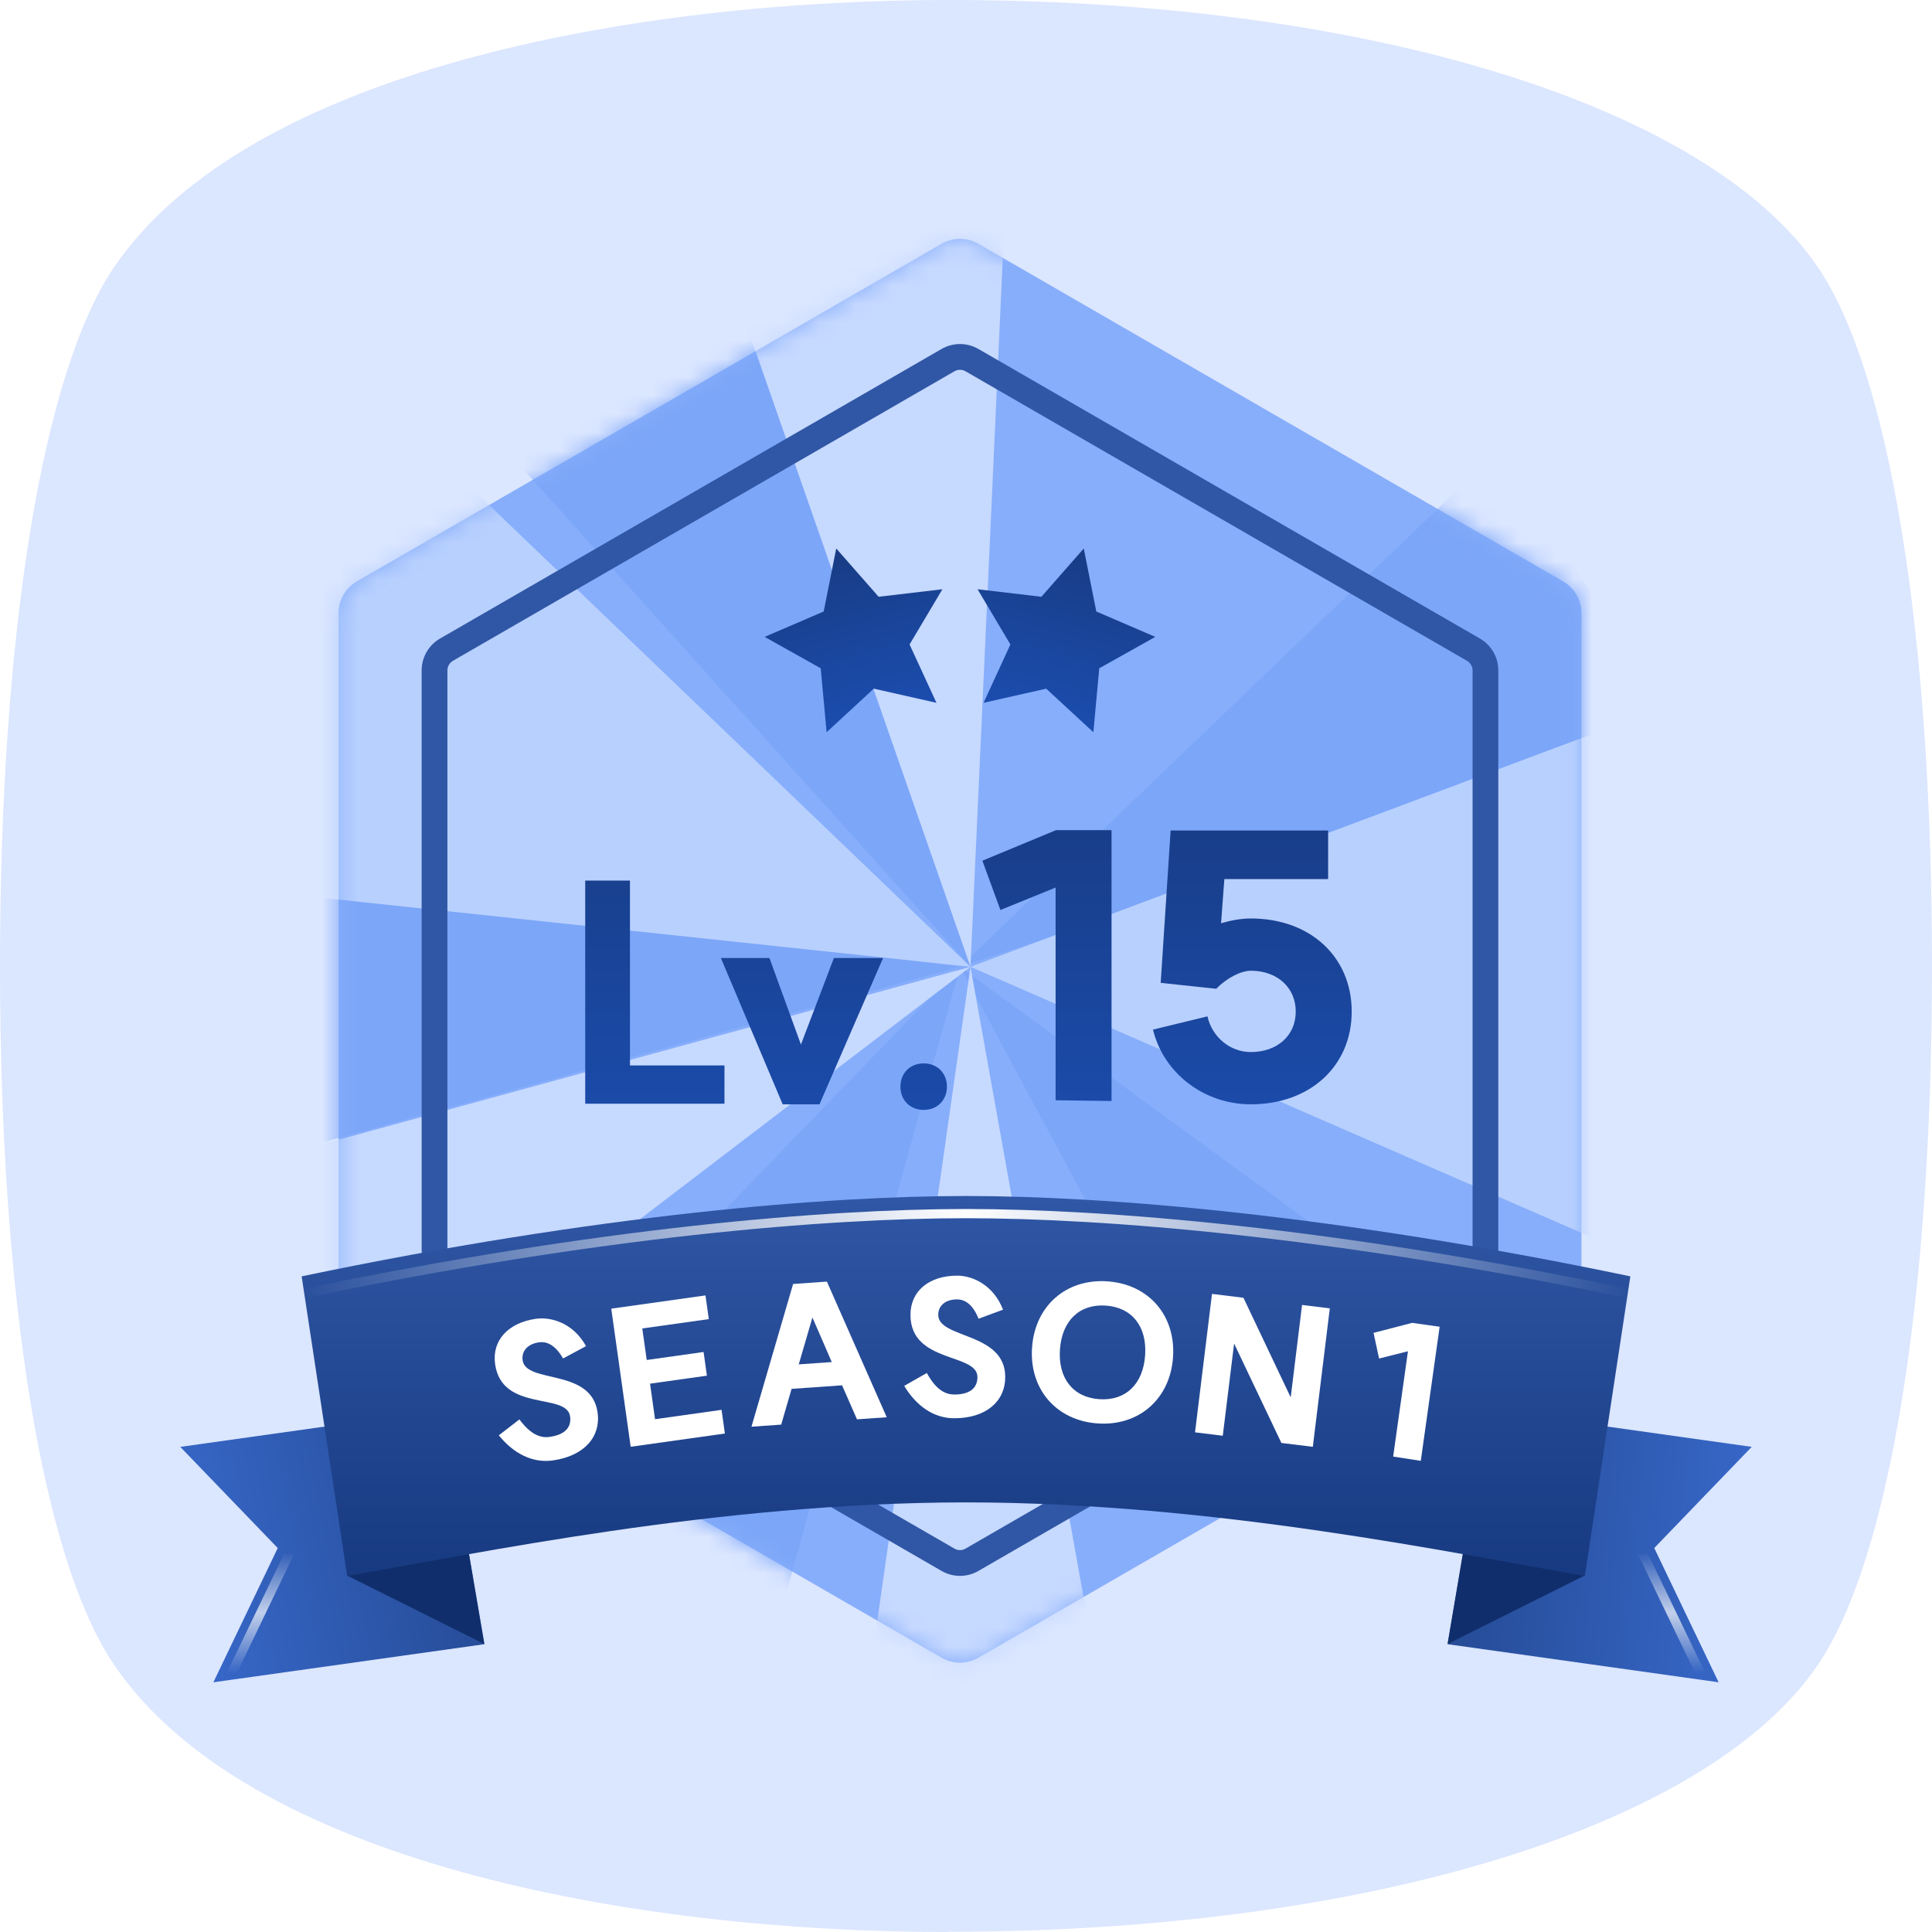 <svg width="105" height="105" viewBox="0 0 105 105" fill="none" xmlns="http://www.w3.org/2000/svg">
<g clip-path="url(#clip0_420_114168)">
<path d="M51.502 105C34.361 105 13.453 101.181 6.195 90.471C2.31 84.748 0 70.56 0 52.5C0 34.44 2.31 20.252 6.195 14.529C13.466 3.819 34.401 0 51.581 0C74.274 0 92.807 5.709 98.805 14.529C102.69 20.252 105 34.44 105 52.5C105 70.56 102.69 84.748 98.805 90.471C92.82 99.291 74.261 104.987 51.516 104.987L51.502 105Z" fill="#DBE6FF"/>
<g filter="url(#filter0_ii_420_114168)">
<path d="M51.173 13.249C51.792 12.892 52.554 12.892 53.173 13.249L84.948 31.595C85.567 31.952 85.948 32.612 85.948 33.327V70.017C85.948 70.732 85.567 71.392 84.948 71.749L53.173 90.094C52.554 90.452 51.792 90.452 51.173 90.094L19.398 71.749C18.779 71.392 18.398 70.732 18.398 70.017V33.327C18.398 32.612 18.779 31.952 19.398 31.595L51.173 13.249Z" fill="#87AEFB"/>
</g>
<mask id="mask0_420_114168" style="mask-type:alpha" maskUnits="userSpaceOnUse" x="18" y="12" width="68" height="79">
<path d="M51.173 13.249C51.792 12.892 52.554 12.892 53.173 13.249L84.948 31.595C85.567 31.952 85.948 32.612 85.948 33.327V70.017C85.948 70.732 85.567 71.392 84.948 71.749L53.173 90.094C52.554 90.452 51.792 90.452 51.173 90.094L19.398 71.749C18.779 71.392 18.398 70.732 18.398 70.017V33.327C18.398 32.612 18.779 31.952 19.398 31.595L51.173 13.249Z" fill="#55D5E5"/>
</mask>
<g mask="url(#mask0_420_114168)">
<g filter="url(#filter1_f_420_114168)">
<path d="M52.744 52.545L27.074 23.983L39.962 15.935L52.744 52.545Z" fill="#7CA6F8"/>
</g>
<g filter="url(#filter2_f_420_114168)">
<path d="M52.173 52.546L91.398 39.575L81.378 24.545L52.173 52.546Z" fill="#7CA6F8"/>
</g>
<g filter="url(#filter3_f_420_114168)">
<path d="M52.173 52.545L70.356 86.333L84.718 76.313L52.173 52.545Z" fill="#7CA6F8"/>
</g>
<g filter="url(#filter4_f_420_114168)">
<path d="M52.174 52.545L41.968 89.339L25.936 79.653L52.174 52.545Z" fill="#7CA6F8"/>
</g>
<g filter="url(#filter5_f_420_114168)">
<path d="M52.174 52.544L15.583 47.924V62.62L52.174 52.544Z" fill="#7CA6F8"/>
</g>
<g filter="url(#filter6_f_420_114168)">
<path d="M52.744 52.545L54.659 10.518L39.962 15.935L52.744 52.545Z" fill="#C6D9FF"/>
</g>
<g filter="url(#filter7_f_420_114168)">
<path d="M52.744 52.545L87.39 67.63V39.574L52.744 52.545Z" fill="#B8D0FE"/>
</g>
<g filter="url(#filter8_f_420_114168)">
<path d="M52.744 52.545L46.977 93.013H60.003L52.744 52.545Z" fill="#C6D9FF"/>
</g>
<g filter="url(#filter9_f_420_114168)">
<path d="M52.745 52.545L15.917 80.655L15.918 62.62L52.745 52.545Z" fill="#C6D9FF"/>
</g>
<g filter="url(#filter10_f_420_114168)">
<path d="M52.746 52.544L15.583 48.593V31.224L24.601 25.547L52.746 52.544Z" fill="#B8D0FE"/>
</g>
</g>
<g filter="url(#filter11_d_420_114168)">
<path d="M80.031 35.934C80.03 35.746 79.942 35.572 79.796 35.459L79.73 35.414L52.473 19.678C52.31 19.584 52.115 19.573 51.945 19.643L51.873 19.678L24.616 35.414C24.431 35.522 24.316 35.72 24.316 35.934V67.409C24.316 67.623 24.431 67.821 24.616 67.928L51.873 83.664C52.059 83.772 52.287 83.772 52.473 83.664L79.73 67.928C79.915 67.821 80.03 67.623 80.031 67.409V35.934ZM81.43 67.409L81.426 67.541C81.382 68.204 81.01 68.805 80.43 69.14L53.173 84.877L53.056 84.94C52.499 85.214 51.847 85.214 51.29 84.94L51.173 84.877L23.916 69.14C23.336 68.805 22.964 68.204 22.92 67.541L22.916 67.409V35.934C22.916 35.264 23.251 34.642 23.803 34.273L23.916 34.203L51.173 18.465C51.792 18.108 52.554 18.108 53.173 18.465L80.43 34.203C81.049 34.56 81.43 35.219 81.43 35.934V67.409Z" fill="#3057A5"/>
</g>
<g filter="url(#filter12_d_420_114168)">
<path d="M34.237 47.357V57.405H39.373V59.485H31.805V47.357H34.237ZM47.993 51.565L44.537 59.517H42.537L39.177 51.565H41.817L43.529 56.269L45.321 51.565H47.993ZM50.2 57.293C50.936 57.293 51.464 57.821 51.464 58.557C51.464 59.293 50.936 59.821 50.2 59.821C49.464 59.821 48.936 59.293 48.936 58.557C48.936 57.821 49.464 57.293 50.2 57.293ZM60.41 44.617V59.337L57.37 59.297V47.737L54.37 48.957L53.39 46.277L57.39 44.617H60.41ZM66.102 53.237L63.081 52.917L63.621 44.637H72.181V47.277H66.541L66.362 49.677C66.901 49.517 67.462 49.417 67.981 49.417C71.201 49.417 73.462 51.497 73.462 54.477C73.462 57.437 71.201 59.517 67.981 59.517C65.442 59.517 63.242 57.837 62.661 55.457L65.621 54.737C65.882 55.877 66.862 56.677 67.981 56.677C69.421 56.677 70.421 55.777 70.421 54.477C70.421 53.177 69.421 52.257 67.981 52.257C67.442 52.257 66.662 52.657 66.102 53.237Z" fill="url(#paint0_linear_420_114168)"/>
</g>
<path d="M9.798 78.635L15.095 84.133L11.597 91.429L26.332 89.358L24.147 76.618L9.798 78.635Z" fill="url(#paint1_linear_420_114168)"/>
<path d="M26.309 89.343L18.882 85.635L25.306 83.412L26.309 89.343Z" fill="#102E6B"/>
<path d="M95.202 78.634L89.905 84.132L93.403 91.428L78.678 89.359L80.853 76.617L95.202 78.634Z" fill="url(#paint2_linear_420_114168)"/>
<path d="M78.671 89.347L86.097 85.639L79.674 83.416L78.671 89.347Z" fill="#102E6B"/>
<g style="mix-blend-mode:overlay" filter="url(#filter13_f_420_114168)">
<path d="M15.758 84.353L12.589 90.944" stroke="url(#paint3_linear_420_114168)" stroke-width="0.5"/>
</g>
<g style="mix-blend-mode:overlay" filter="url(#filter14_f_420_114168)">
<path d="M89.242 84.353L92.411 90.944" stroke="url(#paint4_linear_420_114168)" stroke-width="0.5"/>
</g>
<g filter="url(#filter15_d_420_114168)">
<path d="M45.448 29.309L47.751 31.933L51.217 31.525L49.433 34.526L50.895 37.696L47.489 36.927L44.925 39.295L44.604 35.82L41.558 34.113L44.766 32.733L45.448 29.309Z" fill="url(#paint5_linear_420_114168)"/>
</g>
<g filter="url(#filter16_d_420_114168)">
<path d="M58.9 29.31L59.582 32.734L62.788 34.113L59.742 35.82L59.423 39.296L56.858 36.928L53.453 37.697L54.913 34.526L53.129 31.525L56.597 31.934L58.9 29.31Z" fill="url(#paint6_linear_420_114168)"/>
</g>
<path d="M52.522 65C60.001 65.004 72.375 65.973 88.606 69.367L86.132 85.649C79.22 84.466 66.036 81.655 52.5 81.652C38.964 81.655 25.781 84.466 18.869 85.649L16.394 69.367C32.625 65.973 44.999 65.004 52.478 65H52.522Z" fill="url(#paint7_linear_420_114168)"/>
<g style="mix-blend-mode:overlay" filter="url(#filter17_f_420_114168)">
<path d="M88.606 70.325C72.375 66.93 60.001 65.961 52.522 65.957H52.478C44.999 65.961 32.625 66.93 16.394 70.325" stroke="url(#paint8_linear_420_114168)" stroke-width="0.5"/>
</g>
<g clip-path="url(#clip1_420_114168)">
<path d="M28.229 77.142C28.89 78.039 29.451 78.152 29.867 78.093C30.769 77.967 31.059 77.522 30.983 76.977C30.799 75.67 27.277 76.761 26.908 74.137C26.726 72.84 27.631 71.884 29.127 71.674C29.969 71.556 31.16 71.913 31.85 73.159L30.601 73.83C30.132 73.007 29.633 72.906 29.306 72.951C28.623 73.047 28.339 73.471 28.403 73.927C28.586 75.224 32.136 74.331 32.478 76.767C32.662 78.074 31.76 79.13 30.047 79.371C28.928 79.528 27.902 78.986 27.108 78.007L28.229 77.142Z" fill="white"/>
<path d="M38.341 70.403L38.522 71.691L34.907 72.198L35.148 73.912L38.238 73.478L38.419 74.765L35.329 75.199L35.6 77.13L39.215 76.622L39.396 77.909L34.276 78.629L33.221 71.123L38.341 70.403Z" fill="white"/>
<path d="M44.94 69.653L48.192 77.024L46.575 77.137L45.765 75.289L43.021 75.481L42.456 77.425L40.84 77.538L43.104 69.781L44.94 69.653ZM43.41 74.151L45.205 74.025L44.154 71.603L43.41 74.151Z" fill="white"/>
<path d="M50.372 74.619C50.902 75.599 51.442 75.789 51.862 75.789C52.772 75.789 53.122 75.389 53.122 74.839C53.122 73.519 49.482 74.109 49.482 71.459C49.482 70.149 50.512 69.329 52.022 69.329C52.872 69.329 54.002 69.849 54.512 71.179L53.182 71.669C52.832 70.789 52.352 70.619 52.022 70.619C51.332 70.619 50.992 70.999 50.992 71.459C50.992 72.769 54.632 72.379 54.632 74.839C54.632 76.159 53.592 77.079 51.862 77.079C50.732 77.079 49.792 76.399 49.142 75.319L50.372 74.619Z" fill="white"/>
<path d="M59.743 76.043C61.169 76.143 62.126 75.228 62.235 73.661C62.345 72.095 61.525 71.055 60.099 70.956C58.672 70.856 57.716 71.772 57.606 73.338C57.497 74.904 58.316 75.944 59.743 76.043ZM60.191 69.639C62.435 69.796 63.91 71.503 63.751 73.767C63.593 76.032 61.895 77.517 59.651 77.36C57.406 77.203 55.932 75.496 56.09 73.232C56.248 70.967 57.946 69.482 60.191 69.639Z" fill="white"/>
<path d="M72.272 71.107L71.349 78.631L69.641 78.421L67.071 73.017L66.455 78.03L64.947 77.844L65.87 70.321L67.578 70.531L70.147 75.944L70.764 70.922L72.272 71.107Z" fill="white"/>
<path d="M78.241 72.105L77.217 79.393L75.715 79.162L76.519 73.438L74.949 73.833L74.65 72.438L76.746 71.895L78.241 72.105Z" fill="white"/>
</g>
</g>
<defs>
<filter id="filter0_ii_420_114168" x="18.398" y="12.98" width="67.55" height="77.383" filterUnits="userSpaceOnUse" color-interpolation-filters="sRGB">
<feFlood flood-opacity="0" result="BackgroundImageFix"/>
<feBlend mode="normal" in="SourceGraphic" in2="BackgroundImageFix" result="shape"/>
<feColorMatrix in="SourceAlpha" type="matrix" values="0 0 0 0 0 0 0 0 0 0 0 0 0 0 0 0 0 0 127 0" result="hardAlpha"/>
<feOffset dy="1"/>
<feComposite in2="hardAlpha" operator="arithmetic" k2="-1" k3="1"/>
<feColorMatrix type="matrix" values="0 0 0 0 1 0 0 0 0 1 0 0 0 0 1 0 0 0 0.25 0"/>
<feBlend mode="normal" in2="shape" result="effect1_innerShadow_420_114168"/>
<feColorMatrix in="SourceAlpha" type="matrix" values="0 0 0 0 0 0 0 0 0 0 0 0 0 0 0 0 0 0 127 0" result="hardAlpha"/>
<feOffset dy="-1"/>
<feComposite in2="hardAlpha" operator="arithmetic" k2="-1" k3="1"/>
<feColorMatrix type="matrix" values="0 0 0 0 0 0 0 0 0 0 0 0 0 0 0 0 0 0 0.3 0"/>
<feBlend mode="overlay" in2="effect1_innerShadow_420_114168" result="effect2_innerShadow_420_114168"/>
</filter>
<filter id="filter1_f_420_114168" x="21.074" y="9.936" width="37.67" height="48.609" filterUnits="userSpaceOnUse" color-interpolation-filters="sRGB">
<feFlood flood-opacity="0" result="BackgroundImageFix"/>
<feBlend mode="normal" in="SourceGraphic" in2="BackgroundImageFix" result="shape"/>
<feGaussianBlur stdDeviation="3" result="effect1_foregroundBlur_420_114168"/>
</filter>
<filter id="filter2_f_420_114168" x="46.173" y="18.545" width="51.225" height="40" filterUnits="userSpaceOnUse" color-interpolation-filters="sRGB">
<feFlood flood-opacity="0" result="BackgroundImageFix"/>
<feBlend mode="normal" in="SourceGraphic" in2="BackgroundImageFix" result="shape"/>
<feGaussianBlur stdDeviation="3" result="effect1_foregroundBlur_420_114168"/>
</filter>
<filter id="filter3_f_420_114168" x="46.173" y="46.545" width="44.544" height="45.787" filterUnits="userSpaceOnUse" color-interpolation-filters="sRGB">
<feFlood flood-opacity="0" result="BackgroundImageFix"/>
<feBlend mode="normal" in="SourceGraphic" in2="BackgroundImageFix" result="shape"/>
<feGaussianBlur stdDeviation="3" result="effect1_foregroundBlur_420_114168"/>
</filter>
<filter id="filter4_f_420_114168" x="19.936" y="46.545" width="38.237" height="48.793" filterUnits="userSpaceOnUse" color-interpolation-filters="sRGB">
<feFlood flood-opacity="0" result="BackgroundImageFix"/>
<feBlend mode="normal" in="SourceGraphic" in2="BackgroundImageFix" result="shape"/>
<feGaussianBlur stdDeviation="3" result="effect1_foregroundBlur_420_114168"/>
</filter>
<filter id="filter5_f_420_114168" x="9.583" y="41.924" width="48.591" height="26.695" filterUnits="userSpaceOnUse" color-interpolation-filters="sRGB">
<feFlood flood-opacity="0" result="BackgroundImageFix"/>
<feBlend mode="normal" in="SourceGraphic" in2="BackgroundImageFix" result="shape"/>
<feGaussianBlur stdDeviation="3" result="effect1_foregroundBlur_420_114168"/>
</filter>
<filter id="filter6_f_420_114168" x="33.962" y="4.518" width="26.697" height="54.027" filterUnits="userSpaceOnUse" color-interpolation-filters="sRGB">
<feFlood flood-opacity="0" result="BackgroundImageFix"/>
<feBlend mode="normal" in="SourceGraphic" in2="BackgroundImageFix" result="shape"/>
<feGaussianBlur stdDeviation="3" result="effect1_foregroundBlur_420_114168"/>
</filter>
<filter id="filter7_f_420_114168" x="46.744" y="33.574" width="46.646" height="40.055" filterUnits="userSpaceOnUse" color-interpolation-filters="sRGB">
<feFlood flood-opacity="0" result="BackgroundImageFix"/>
<feBlend mode="normal" in="SourceGraphic" in2="BackgroundImageFix" result="shape"/>
<feGaussianBlur stdDeviation="3" result="effect1_foregroundBlur_420_114168"/>
</filter>
<filter id="filter8_f_420_114168" x="40.977" y="46.545" width="25.025" height="52.467" filterUnits="userSpaceOnUse" color-interpolation-filters="sRGB">
<feFlood flood-opacity="0" result="BackgroundImageFix"/>
<feBlend mode="normal" in="SourceGraphic" in2="BackgroundImageFix" result="shape"/>
<feGaussianBlur stdDeviation="3" result="effect1_foregroundBlur_420_114168"/>
</filter>
<filter id="filter9_f_420_114168" x="9.917" y="46.545" width="48.828" height="40.109" filterUnits="userSpaceOnUse" color-interpolation-filters="sRGB">
<feFlood flood-opacity="0" result="BackgroundImageFix"/>
<feBlend mode="normal" in="SourceGraphic" in2="BackgroundImageFix" result="shape"/>
<feGaussianBlur stdDeviation="3" result="effect1_foregroundBlur_420_114168"/>
</filter>
<filter id="filter10_f_420_114168" x="9.583" y="19.547" width="49.163" height="38.998" filterUnits="userSpaceOnUse" color-interpolation-filters="sRGB">
<feFlood flood-opacity="0" result="BackgroundImageFix"/>
<feBlend mode="normal" in="SourceGraphic" in2="BackgroundImageFix" result="shape"/>
<feGaussianBlur stdDeviation="3" result="effect1_foregroundBlur_420_114168"/>
</filter>
<filter id="filter11_d_420_114168" x="22.916" y="18.197" width="58.514" height="67.447" filterUnits="userSpaceOnUse" color-interpolation-filters="sRGB">
<feFlood flood-opacity="0" result="BackgroundImageFix"/>
<feColorMatrix in="SourceAlpha" type="matrix" values="0 0 0 0 0 0 0 0 0 0 0 0 0 0 0 0 0 0 127 0" result="hardAlpha"/>
<feOffset dy="0.5"/>
<feComposite in2="hardAlpha" operator="out"/>
<feColorMatrix type="matrix" values="0 0 0 0 1 0 0 0 0 1 0 0 0 0 1 0 0 0 0.3 0"/>
<feBlend mode="normal" in2="BackgroundImageFix" result="effect1_dropShadow_420_114168"/>
<feBlend mode="normal" in="SourceGraphic" in2="effect1_dropShadow_420_114168" result="shape"/>
</filter>
<filter id="filter12_d_420_114168" x="31.805" y="44.617" width="41.656" height="15.703" filterUnits="userSpaceOnUse" color-interpolation-filters="sRGB">
<feFlood flood-opacity="0" result="BackgroundImageFix"/>
<feColorMatrix in="SourceAlpha" type="matrix" values="0 0 0 0 0 0 0 0 0 0 0 0 0 0 0 0 0 0 127 0" result="hardAlpha"/>
<feOffset dy="0.5"/>
<feComposite in2="hardAlpha" operator="out"/>
<feColorMatrix type="matrix" values="0 0 0 0 1 0 0 0 0 1 0 0 0 0 1 0 0 0 0.3 0"/>
<feBlend mode="normal" in2="BackgroundImageFix" result="effect1_dropShadow_420_114168"/>
<feBlend mode="normal" in="SourceGraphic" in2="effect1_dropShadow_420_114168" result="shape"/>
</filter>
<filter id="filter13_f_420_114168" x="11.864" y="83.746" width="4.619" height="7.807" filterUnits="userSpaceOnUse" color-interpolation-filters="sRGB">
<feFlood flood-opacity="0" result="BackgroundImageFix"/>
<feBlend mode="normal" in="SourceGraphic" in2="BackgroundImageFix" result="shape"/>
<feGaussianBlur stdDeviation="0.25" result="effect1_foregroundBlur_420_114168"/>
</filter>
<filter id="filter14_f_420_114168" x="88.517" y="83.746" width="4.619" height="7.807" filterUnits="userSpaceOnUse" color-interpolation-filters="sRGB">
<feFlood flood-opacity="0" result="BackgroundImageFix"/>
<feBlend mode="normal" in="SourceGraphic" in2="BackgroundImageFix" result="shape"/>
<feGaussianBlur stdDeviation="0.25" result="effect1_foregroundBlur_420_114168"/>
</filter>
<filter id="filter15_d_420_114168" x="41.558" y="29.309" width="9.659" height="10.486" filterUnits="userSpaceOnUse" color-interpolation-filters="sRGB">
<feFlood flood-opacity="0" result="BackgroundImageFix"/>
<feColorMatrix in="SourceAlpha" type="matrix" values="0 0 0 0 0 0 0 0 0 0 0 0 0 0 0 0 0 0 127 0" result="hardAlpha"/>
<feOffset dy="0.5"/>
<feComposite in2="hardAlpha" operator="out"/>
<feColorMatrix type="matrix" values="0 0 0 0 1 0 0 0 0 1 0 0 0 0 1 0 0 0 0.3 0"/>
<feBlend mode="normal" in2="BackgroundImageFix" result="effect1_dropShadow_420_114168"/>
<feBlend mode="normal" in="SourceGraphic" in2="effect1_dropShadow_420_114168" result="shape"/>
</filter>
<filter id="filter16_d_420_114168" x="53.129" y="29.311" width="9.659" height="10.486" filterUnits="userSpaceOnUse" color-interpolation-filters="sRGB">
<feFlood flood-opacity="0" result="BackgroundImageFix"/>
<feColorMatrix in="SourceAlpha" type="matrix" values="0 0 0 0 0 0 0 0 0 0 0 0 0 0 0 0 0 0 127 0" result="hardAlpha"/>
<feOffset dy="0.5"/>
<feComposite in2="hardAlpha" operator="out"/>
<feColorMatrix type="matrix" values="0 0 0 0 1 0 0 0 0 1 0 0 0 0 1 0 0 0 0.3 0"/>
<feBlend mode="normal" in2="BackgroundImageFix" result="effect1_dropShadow_420_114168"/>
<feBlend mode="normal" in="SourceGraphic" in2="effect1_dropShadow_420_114168" result="shape"/>
</filter>
<filter id="filter17_f_420_114168" x="15.843" y="65.207" width="73.314" height="5.861" filterUnits="userSpaceOnUse" color-interpolation-filters="sRGB">
<feFlood flood-opacity="0" result="BackgroundImageFix"/>
<feBlend mode="normal" in="SourceGraphic" in2="BackgroundImageFix" result="shape"/>
<feGaussianBlur stdDeviation="0.25" result="effect1_foregroundBlur_420_114168"/>
</filter>
<linearGradient id="paint0_linear_420_114168" x1="52.5" y1="42.197" x2="52.5" y2="62.197" gradientUnits="userSpaceOnUse">
<stop stop-color="#183C84"/>
<stop offset="1" stop-color="#1B4DAF"/>
</linearGradient>
<linearGradient id="paint1_linear_420_114168" x1="25.505" y1="83.479" x2="11.051" y2="86.531" gradientUnits="userSpaceOnUse">
<stop stop-color="#264C97"/>
<stop offset="1" stop-color="#3666C6"/>
</linearGradient>
<linearGradient id="paint2_linear_420_114168" x1="79.634" y1="82.556" x2="94.385" y2="83.883" gradientUnits="userSpaceOnUse">
<stop stop-color="#264C97"/>
<stop offset="1" stop-color="#3666C6"/>
</linearGradient>
<linearGradient id="paint3_linear_420_114168" x1="14.174" y1="84.353" x2="14.174" y2="90.944" gradientUnits="userSpaceOnUse">
<stop stop-color="white" stop-opacity="0"/>
<stop offset="0.5" stop-color="white" stop-opacity="0.7"/>
<stop offset="1" stop-color="white" stop-opacity="0"/>
</linearGradient>
<linearGradient id="paint4_linear_420_114168" x1="90.826" y1="84.353" x2="90.826" y2="90.944" gradientUnits="userSpaceOnUse">
<stop stop-color="white" stop-opacity="0"/>
<stop offset="0.5" stop-color="white" stop-opacity="0.7"/>
<stop offset="1" stop-color="white" stop-opacity="0"/>
</linearGradient>
<linearGradient id="paint5_linear_420_114168" x1="45.447" y1="29.309" x2="47.909" y2="38.496" gradientUnits="userSpaceOnUse">
<stop stop-color="#183C84"/>
<stop offset="1" stop-color="#1B4DAF"/>
</linearGradient>
<linearGradient id="paint6_linear_420_114168" x1="58.899" y1="29.31" x2="56.437" y2="38.496" gradientUnits="userSpaceOnUse">
<stop stop-color="#183C84"/>
<stop offset="1" stop-color="#1B4DAF"/>
</linearGradient>
<linearGradient id="paint7_linear_420_114168" x1="52.5" y1="65" x2="52.5" y2="85.649" gradientUnits="userSpaceOnUse">
<stop stop-color="#3057A5"/>
<stop offset="1" stop-color="#173A81"/>
</linearGradient>
<linearGradient id="paint8_linear_420_114168" x1="16.394" y1="68.141" x2="88.606" y2="68.141" gradientUnits="userSpaceOnUse">
<stop stop-color="white" stop-opacity="0"/>
<stop offset="0.5" stop-color="white"/>
<stop offset="1" stop-color="white" stop-opacity="0"/>
</linearGradient>
<clipPath id="clip0_420_114168">
<rect width="105" height="105" fill="white"/>
</clipPath>
<clipPath id="clip1_420_114168">
<rect width="53" height="13" fill="white" transform="translate(26 68.299)"/>
</clipPath>
</defs>
</svg>

